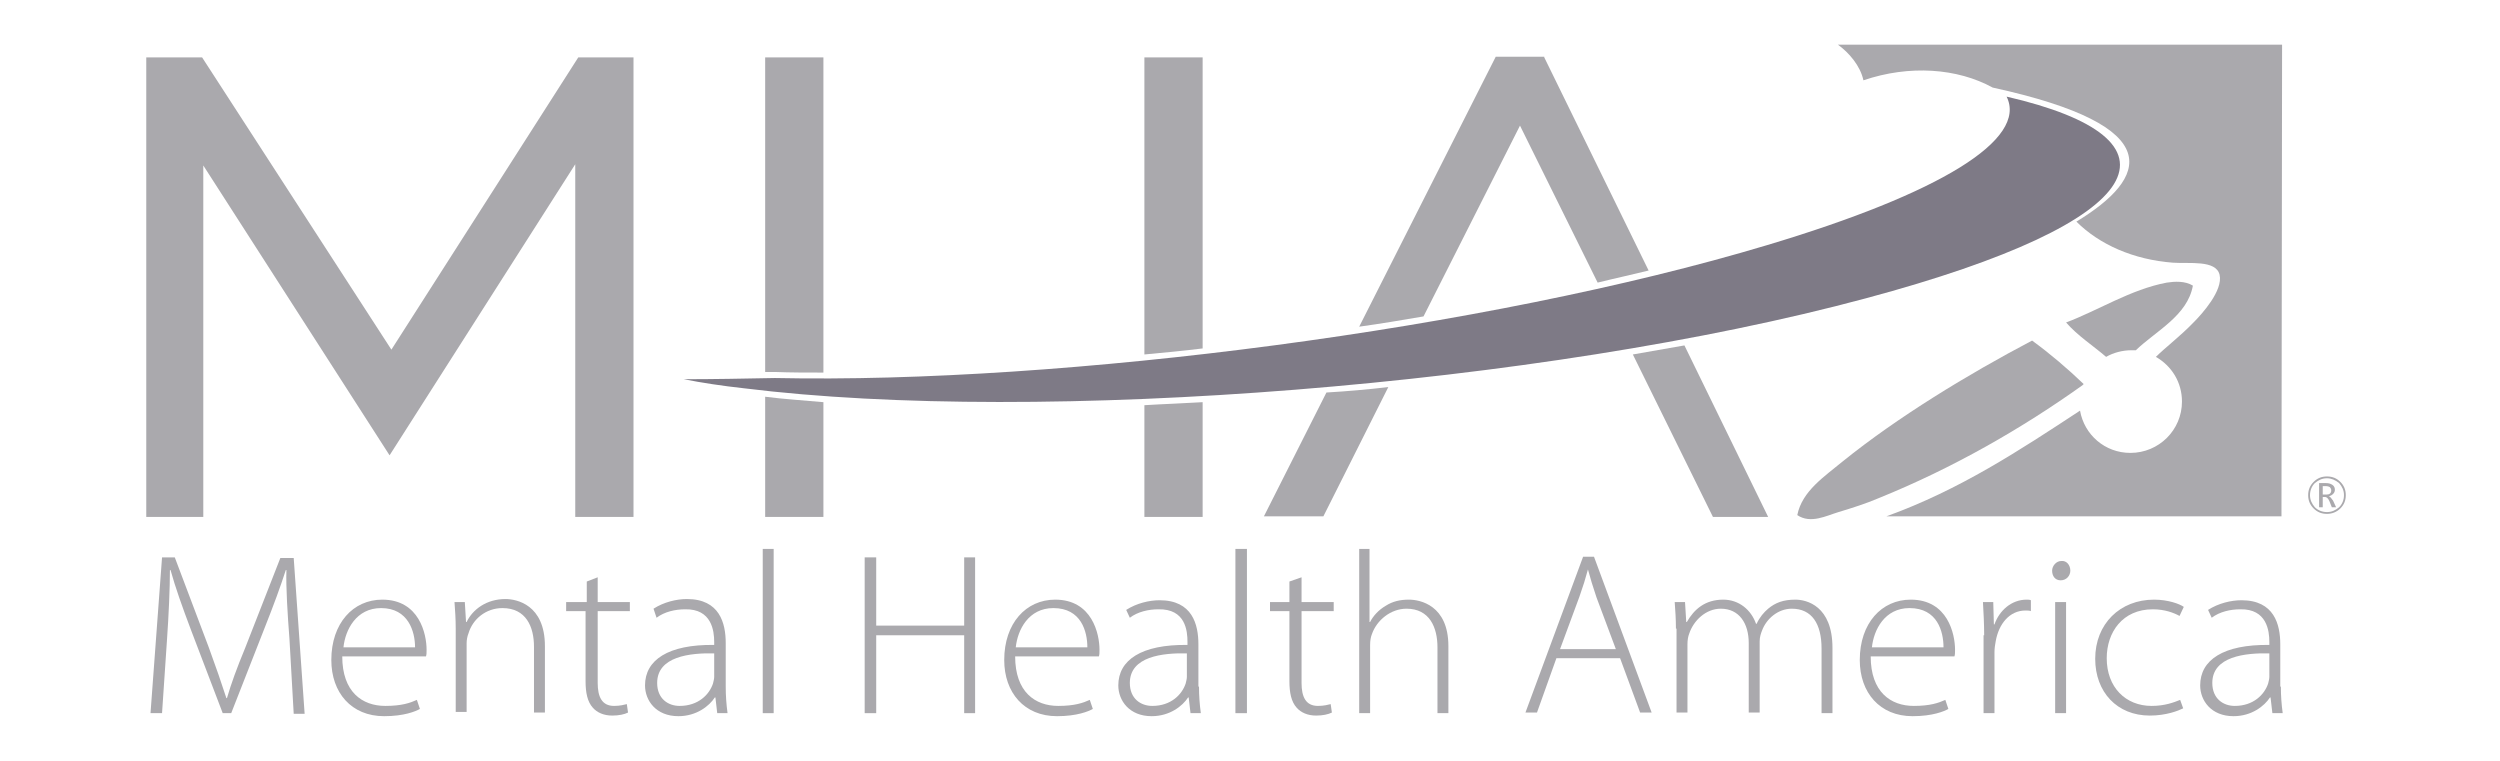 <?xml version="1.0" encoding="UTF-8"?> <svg xmlns="http://www.w3.org/2000/svg" width="230" height="70" viewBox="0 0 230 70" fill="none"><path d="M127.725 35.611L121.752 47.5H116.281L122.031 36.111C123.929 36 125.827 35.833 127.725 35.611ZM154.967 31.778L162.67 47.556H157.59L150.222 32.611C151.841 32.333 153.404 32.056 154.967 31.778ZM142.072 5.278L151.673 24.889C150.11 25.278 148.547 25.611 146.984 26L139.839 11.556L130.963 29.111C129.009 29.444 127.055 29.778 125.046 30.055L137.606 5.222H142.072V5.278Z" fill="#AAA9AD"></path><path d="M75.754 37V47.556H70.395V36.5C72.126 36.722 73.912 36.833 75.754 37ZM110.643 37V47.556H105.284V37.278C107.071 37.167 108.857 37.111 110.643 37ZM75.754 27.945V34.278C74.247 34.278 72.74 34.278 71.288 34.222H70.395V5.278H75.754V23.111V27.945ZM110.643 5.278V32.056C108.857 32.278 107.071 32.444 105.284 32.611V27.945V23.056V5.278H110.643Z" fill="#AAA9AD"></path><path d="M26.63 58.778C26.463 56.611 26.295 54 26.351 52.444H26.295C25.793 54 25.179 55.667 24.342 57.778L21.271 65.611H20.49L17.587 58C16.75 55.778 16.136 54.056 15.689 52.444H15.633C15.633 54.111 15.522 56.611 15.354 59L14.908 65.611H13.847L14.908 51.278H16.08L19.206 59.556C19.876 61.389 20.378 62.833 20.825 64.222H20.881C21.271 62.889 21.774 61.5 22.555 59.611L25.793 51.333H27.021L28.026 65.667H27.021L26.63 58.778Z" fill="#AAA9AD"></path><path d="M31.487 60.389C31.487 63.667 33.329 64.944 35.45 64.944C36.957 64.944 37.739 64.667 38.353 64.389L38.632 65.222C38.241 65.444 37.181 65.889 35.339 65.889C32.324 65.889 30.482 63.722 30.482 60.722C30.482 57.333 32.492 55.167 35.171 55.167C38.576 55.167 39.246 58.333 39.246 59.778C39.246 60.056 39.246 60.222 39.19 60.389H31.487ZM38.185 59.556C38.185 58.111 37.571 55.944 35.059 55.944C32.771 55.944 31.766 57.944 31.598 59.556H38.185Z" fill="#AAA9AD"></path><path d="M41.926 57.833C41.926 56.889 41.87 56.222 41.814 55.389H42.763L42.875 57.222H42.93C43.489 56.056 44.773 55.111 46.503 55.111C47.508 55.111 50.132 55.611 50.132 59.444V65.555H49.127V59.5C49.127 57.667 48.401 55.944 46.224 55.944C44.717 55.944 43.489 56.944 43.098 58.278C42.986 58.556 42.93 58.889 42.93 59.167V65.5H41.926V57.833Z" fill="#AAA9AD"></path><path d="M54.988 53.111V55.389H57.947V56.222H54.988V62.833C54.988 64.111 55.379 64.944 56.495 64.944C57.054 64.944 57.444 64.833 57.668 64.778L57.779 65.555C57.444 65.722 56.942 65.833 56.328 65.833C55.547 65.833 54.932 65.555 54.542 65.111C54.039 64.555 53.872 63.722 53.872 62.667V56.222H52.085V55.389H53.983V53.5L54.988 53.111Z" fill="#AAA9AD"></path><path d="M66.767 63.167C66.767 64 66.823 64.778 66.934 65.611H65.985L65.818 64.167H65.762C65.26 64.944 64.087 65.889 62.413 65.889C60.347 65.889 59.342 64.444 59.342 63.056C59.342 60.722 61.464 59.278 65.706 59.333V59.056C65.706 58.056 65.483 56 63.027 56.056C62.133 56.056 61.129 56.278 60.403 56.833L60.124 56C61.073 55.389 62.245 55.111 63.194 55.111C66.209 55.111 66.767 57.333 66.767 59.167V63.167ZM65.762 60.111C63.473 60.056 60.459 60.389 60.459 62.833C60.459 64.278 61.464 64.944 62.524 64.944C64.255 64.944 65.26 63.889 65.594 62.889C65.65 62.667 65.706 62.444 65.706 62.278V60.111H65.762Z" fill="#AAA9AD"></path><path d="M70.172 50.5H71.177V65.611H70.172V50.5Z" fill="#AAA9AD"></path><path d="M143.188 60.556L141.402 65.555H140.341L145.644 51.222H146.649L151.952 65.555H150.892L149.049 60.556H143.188ZM148.659 59.722L146.872 54.944C146.537 53.944 146.314 53.222 146.091 52.389C145.868 53.222 145.644 53.944 145.309 54.889L143.523 59.722H148.659Z" fill="#AAA9AD"></path><path d="M154.185 57.833C154.185 56.889 154.129 56.222 154.073 55.389H155.022L155.134 57.222H155.19C155.86 56.056 156.865 55.167 158.539 55.167C159.991 55.167 161.107 56.111 161.554 57.389H161.61C161.889 56.778 162.279 56.333 162.67 56C163.34 55.444 164.066 55.167 165.182 55.167C166.187 55.167 168.587 55.722 168.587 59.611V65.611H167.583V59.667C167.583 57.389 166.689 56 164.847 56C163.563 56 162.503 56.944 162.112 58C162 58.278 161.889 58.611 161.889 59V65.555H160.884V59.167C160.884 57.333 159.991 56 158.316 56C156.92 56 155.804 57.111 155.413 58.278C155.302 58.556 155.246 58.889 155.246 59.278V65.555H154.241V57.833H154.185Z" fill="#AAA9AD"></path><path d="M172.104 60.389C172.104 63.667 173.946 64.944 176.068 64.944C177.575 64.944 178.356 64.667 178.97 64.389L179.249 65.222C178.859 65.444 177.798 65.889 175.956 65.889C172.942 65.889 171.099 63.722 171.099 60.722C171.099 57.333 173.109 55.167 175.788 55.167C179.194 55.167 179.864 58.333 179.864 59.778C179.864 60.056 179.864 60.222 179.808 60.389H172.104ZM178.803 59.556C178.803 58.111 178.245 55.944 175.677 55.944C173.388 55.944 172.383 57.944 172.216 59.556H178.803Z" fill="#AAA9AD"></path><path d="M182.543 58.444C182.543 57.444 182.487 56.333 182.431 55.389H183.38L183.436 57.444H183.492C183.939 56.167 185.055 55.167 186.451 55.167C186.562 55.167 186.73 55.167 186.841 55.222V56.222C186.674 56.167 186.562 56.167 186.339 56.167C184.888 56.167 183.883 57.389 183.604 59C183.548 59.278 183.492 59.667 183.492 60V65.611H182.487V58.444H182.543Z" fill="#AAA9AD"></path><path d="M190.47 52.5C190.47 52.944 190.135 53.389 189.577 53.389C189.074 53.389 188.795 53 188.795 52.5C188.795 52.056 189.186 51.611 189.633 51.611C190.135 51.556 190.47 52 190.47 52.5ZM189.074 65.611V55.389H190.079V65.611H189.074Z" fill="#AAA9AD"></path><path d="M200.853 65.167C200.406 65.389 199.29 65.833 197.783 65.833C194.768 65.833 192.759 63.667 192.759 60.611C192.759 57.389 195.047 55.167 198.173 55.167C199.457 55.167 200.518 55.556 200.909 55.833L200.518 56.667C200.015 56.389 199.178 56.056 198.062 56.056C195.271 56.056 193.819 58.167 193.819 60.556C193.819 63.222 195.55 64.944 197.95 64.944C199.178 64.944 200.015 64.611 200.574 64.389L200.853 65.167Z" fill="#AAA9AD"></path><path d="M209.84 63.167C209.84 64 209.896 64.778 210.008 65.611H209.059L208.891 64.167H208.836C208.333 64.944 207.161 65.889 205.486 65.889C203.421 65.889 202.416 64.444 202.416 63.056C202.416 60.722 204.537 59.278 208.78 59.333V59.056C208.78 58.056 208.557 56 206.1 56.056C205.207 56.056 204.202 56.278 203.477 56.833L203.142 56.111C204.091 55.5 205.263 55.222 206.212 55.222C209.226 55.222 209.785 57.444 209.785 59.278V63.167H209.84ZM208.836 60.111C206.547 60.056 203.532 60.389 203.532 62.833C203.532 64.278 204.537 64.944 205.598 64.944C207.328 64.944 208.333 63.889 208.668 62.889C208.724 62.667 208.78 62.444 208.78 62.278V60.111H208.836Z" fill="#AAA9AD"></path><path d="M80.611 51.278V57.556H88.705V51.278H89.71V65.611H88.705V58.444H80.611V65.611H79.55V51.278H80.611Z" fill="#AAA9AD"></path><path d="M93.394 60.389C93.394 63.667 95.236 64.944 97.358 64.944C98.865 64.944 99.646 64.667 100.26 64.389L100.54 65.222C100.149 65.444 99.088 65.889 97.246 65.889C94.232 65.889 92.389 63.722 92.389 60.722C92.389 57.333 94.399 55.167 97.079 55.167C100.484 55.167 101.154 58.333 101.154 59.778C101.154 60.056 101.154 60.222 101.098 60.389H93.394ZM100.037 59.556C100.037 58.111 99.479 55.944 96.911 55.944C94.622 55.944 93.618 57.944 93.45 59.556H100.037Z" fill="#AAA9AD"></path><path d="M110.308 63.167C110.308 64 110.364 64.778 110.476 65.611H109.527L109.359 64.167H109.304C108.801 64.944 107.629 65.889 105.954 65.889C103.889 65.889 102.884 64.444 102.884 63.056C102.884 60.722 105.005 59.278 109.248 59.333V59.056C109.248 58.056 109.08 56 106.568 56.056C105.675 56.056 104.67 56.278 103.945 56.833L103.61 56.111C104.559 55.5 105.731 55.222 106.68 55.222C109.694 55.222 110.253 57.444 110.253 59.278V63.167H110.308ZM109.248 60.111C106.959 60.056 103.945 60.389 103.945 62.833C103.945 64.278 104.949 64.944 106.01 64.944C107.741 64.944 108.745 63.889 109.08 62.889C109.136 62.667 109.192 62.444 109.192 62.278V60.111H109.248Z" fill="#AAA9AD"></path><path d="M113.658 50.5H114.718V65.611H113.658V50.5Z" fill="#AAA9AD"></path><path d="M119.743 53.111V55.389H122.701V56.222H119.743V62.833C119.743 64.111 120.133 64.944 121.25 64.944C121.808 64.944 122.199 64.833 122.422 64.778L122.534 65.555C122.199 65.722 121.696 65.833 121.082 65.833C120.301 65.833 119.687 65.555 119.296 65.111C118.794 64.555 118.626 63.722 118.626 62.667V56.222H116.84V55.389H118.626V53.5L119.743 53.111Z" fill="#AAA9AD"></path><path d="M124.99 50.5H125.995V57.222H126.05C126.329 56.667 126.832 56.111 127.502 55.722C128.116 55.333 128.786 55.167 129.623 55.167C130.628 55.167 133.252 55.667 133.252 59.444V65.611H132.247V59.556C132.247 57.722 131.521 56 129.4 56C127.948 56 126.664 57.056 126.218 58.333C126.106 58.611 126.05 58.944 126.05 59.333V65.611H125.046V50.5H124.99Z" fill="#AAA9AD"></path><path d="M13.456 47.556V5.278H18.592L36.008 32.167L53.202 5.278H58.282V47.556H52.923V15.111L35.841 41.889L18.703 15.222V47.556H13.456Z" fill="#AAA9AD"></path><path d="M214.083 47.278C213.58 47.278 213.19 47.111 212.855 46.778C212.52 46.444 212.352 46.056 212.352 45.556C212.352 45.056 212.52 44.667 212.855 44.333C213.19 44 213.58 43.833 214.083 43.833C214.585 43.833 214.976 44 215.311 44.333C215.646 44.667 215.813 45.056 215.813 45.556C215.813 46.056 215.646 46.444 215.311 46.778C214.976 47.111 214.529 47.278 214.083 47.278ZM214.083 44C213.636 44 213.301 44.167 212.966 44.444C212.687 44.722 212.52 45.111 212.52 45.556C212.52 46 212.687 46.333 212.966 46.667C213.245 46.944 213.636 47.111 214.083 47.111C214.529 47.111 214.864 46.944 215.199 46.667C215.478 46.389 215.646 46 215.646 45.556C215.646 45.111 215.478 44.778 215.199 44.444C214.864 44.167 214.474 44 214.083 44ZM214.92 46.667H214.529L214.306 46.111C214.194 45.833 214.027 45.722 213.915 45.722H213.692V46.667H213.357V44.444H213.971C214.25 44.444 214.418 44.5 214.585 44.611C214.753 44.722 214.808 44.889 214.808 45.056C214.808 45.222 214.753 45.333 214.641 45.444C214.529 45.556 214.418 45.611 214.25 45.667C214.362 45.667 214.474 45.833 214.641 46.056L214.92 46.667ZM213.692 44.722V45.5H214.027C214.306 45.5 214.474 45.389 214.474 45.111C214.474 45 214.418 44.889 214.362 44.833C214.306 44.778 214.139 44.722 213.971 44.722H213.692Z" fill="#AAA9AD"></path><path d="M191.698 35.333C190.191 33.889 188.628 32.556 186.953 31.333C181.036 34.444 174.56 38.389 169.536 42.444C167.862 43.833 165.796 45.167 165.35 47.389C166.578 48.222 168.029 47.444 169.146 47.111C170.429 46.722 171.658 46.333 172.83 45.833C179.696 43.056 186.06 39.389 191.586 35.444C191.642 35.389 191.642 35.389 191.698 35.333Z" fill="#AAA9AD"></path><path d="M201.746 26.278C201.02 25.833 200.071 25.889 199.346 26C196.052 26.611 192.926 28.611 190.079 29.667C191.14 30.889 192.535 31.778 193.763 32.833C194.433 32.444 195.271 32.222 196.108 32.222C196.22 32.222 196.387 32.222 196.499 32.222C198.341 30.444 201.244 29.055 201.746 26.278Z" fill="#AAA9AD"></path><path d="M209.952 4.111H169.09C170.095 4.833 171.155 6.056 171.434 7.389C175.677 5.944 180.087 6.278 183.325 8.056C199.625 11.611 197.615 16.389 191.028 20.389C193.149 22.5 196.275 23.889 199.904 24.167C201.411 24.278 203.867 23.889 204.202 25.278C204.537 26.722 202.583 28.889 201.802 29.667C200.574 30.944 199.234 31.944 198.341 32.833C199.792 33.667 200.741 35.167 200.741 36.944C200.741 39.556 198.62 41.667 195.996 41.667C193.652 41.667 191.754 40 191.363 37.778C185.781 41.444 180.31 45.056 173.556 47.5H209.896V47.222L209.952 4.111Z" fill="#AAA9AD"></path><path d="M162.558 22.556C136.824 30.278 97.86 35.333 71.288 34.778C68.442 34.833 65.65 34.889 62.915 34.889C64.59 35.222 66.432 35.5 68.442 35.722C95.739 39.111 141.96 35.444 171.658 27.445C198.397 20.278 201.467 12.778 184.608 8.889C186.562 12.833 178.524 17.778 162.558 22.556Z" fill="#7E7A86"></path></svg> 